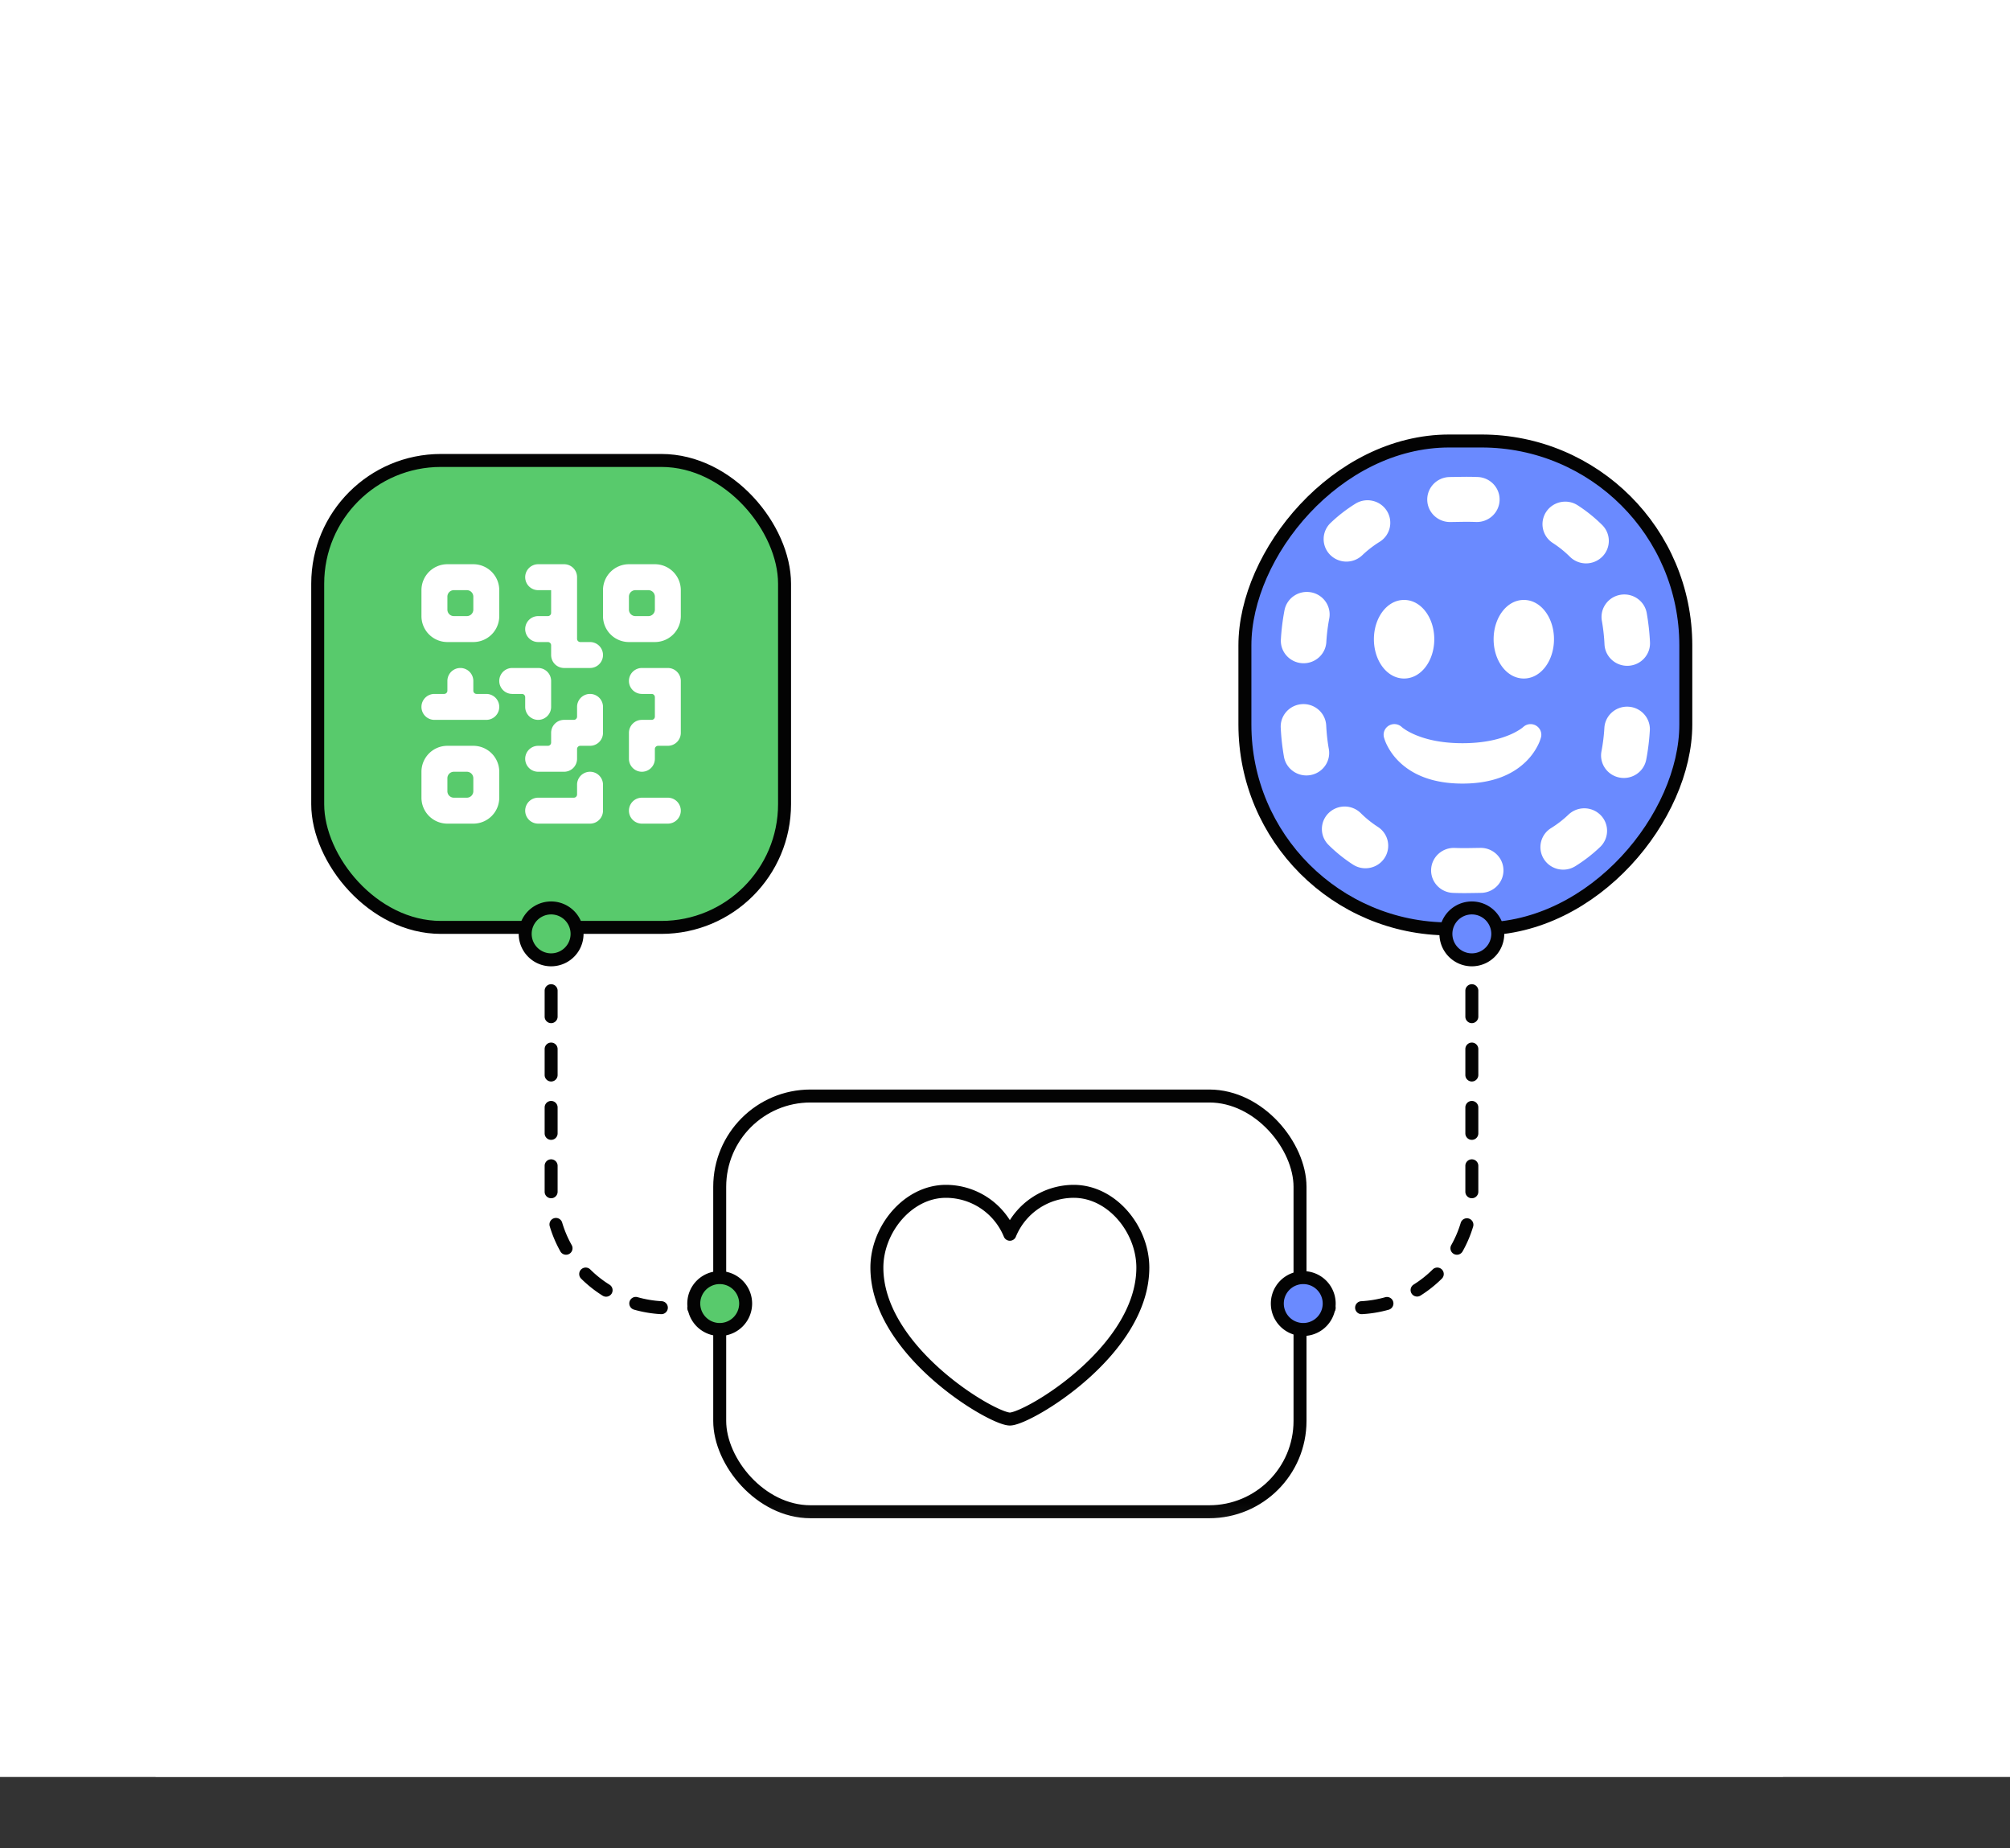 <svg width="310" height="285" fill="none" xmlns="http://www.w3.org/2000/svg"><rect width="100%" height="100%" fill="#333333" stroke="none"/><path fill-rule="evenodd" clip-rule="evenodd" d="M0-11h310v285H0V-11z" fill="#fff"/><mask id="a" maskUnits="userSpaceOnUse" x="0" y="-11" width="310" height="285"><path fill-rule="evenodd" clip-rule="evenodd" d="M0-11h310v285H0V-11z" fill="#fff"/></mask><g mask="url(#a)"><rect x="-1" y="1" width="68" height="75.233" rx="31.514" transform="matrix(1 0 0 -1 193 144.233)" fill="#6889FF" stroke="#000" stroke-width="2"/><path fill-rule="evenodd" clip-rule="evenodd" d="M242.958 133.563c-1.641 1.02-3.809.532-4.842-1.09a3.445 3.445 0 011.103-4.784 16.4 16.4 0 002.684-2.076 3.542 3.542 0 014.965.081 3.441 3.441 0 01-.082 4.906 23.405 23.405 0 01-3.828 2.963zm6.826-13.666c1.905.36 3.744-.874 4.109-2.756.275-1.42.46-2.914.558-4.496.118-1.912-1.355-3.558-3.29-3.674-1.936-.117-3.601 1.338-3.719 3.251a28.026 28.026 0 01-.447 3.615c-.364 1.883.885 3.7 2.789 4.06zm4.691-20.879c.099 1.914-1.391 3.544-3.328 3.642-1.937.098-3.587-1.375-3.686-3.288a29.119 29.119 0 00-.404-3.634c-.338-1.886.936-3.687 2.845-4.021 1.91-.334 3.732.924 4.07 2.811a36.05 36.05 0 01.503 4.49zm-7.385-13.156a3.44 3.44 0 00.014-4.907 23.321 23.321 0 00-3.772-3.036c-1.622-1.05-3.798-.602-4.861 1a3.444 3.444 0 001.013 4.804l.407.273a16.224 16.224 0 012.234 1.852 3.54 3.54 0 004.965.014zm-15.811-8.707c.075-1.915-1.435-3.527-3.373-3.602a46.485 46.485 0 00-2.508-.026l-1.709.026-.299.01c-1.853.126-3.3 1.668-3.266 3.524.035 1.916 1.635 3.44 3.574 3.406l1.81-.028a39.497 39.497 0 012.126.022c1.938.075 3.569-1.417 3.645-3.332zm-22.237.515c1.641-1.02 3.809-.532 4.842 1.09a3.446 3.446 0 01-1.103 4.784 16.4 16.4 0 00-2.684 2.076 3.541 3.541 0 01-4.965-.081 3.441 3.441 0 01.082-4.906 23.419 23.419 0 013.828-2.963zm-6.826 13.666c-1.905-.36-3.744.874-4.109 2.756a35.01 35.01 0 00-.558 4.496c-.118 1.912 1.355 3.557 3.29 3.674 1.936.117 3.601-1.338 3.719-3.251a28.03 28.03 0 01.447-3.616c.364-1.882-.885-3.7-2.789-4.06zm-4.691 20.879c-.099-1.914 1.391-3.545 3.328-3.642 1.937-.098 3.587 1.374 3.685 3.288.067 1.299.203 2.505.405 3.634.338 1.886-.936 3.687-2.845 4.021-1.91.334-3.732-.925-4.07-2.811a36.067 36.067 0 01-.503-4.49zm7.385 13.156a3.44 3.44 0 00-.014 4.907 23.311 23.311 0 003.772 3.036c1.622 1.05 3.798.602 4.861-1.001a3.444 3.444 0 00-1.013-4.803l-.407-.273a16.167 16.167 0 01-2.234-1.852 3.541 3.541 0 00-4.965-.014zm15.811 8.707c-.075 1.915 1.435 3.527 3.373 3.602.812.031 1.647.04 2.508.026l1.709-.026.299-.01c1.853-.126 3.3-1.668 3.266-3.524-.035-1.916-1.635-3.441-3.574-3.406l-1.81.028c-.735.011-1.443.004-2.126-.022-1.938-.075-3.569 1.417-3.645 3.332zm14.614-16.637c-2.174 2.127-5.386 3.384-9.779 3.384-4.392 0-7.604-1.257-9.778-3.384a9.38 9.38 0 01-1.809-2.439 6.53 6.53 0 01-.522-1.306 1.634 1.634 0 01.793-1.833 1.67 1.67 0 011.966.254l.019.018c.034.03.102.084.194.152l.242.169c.433.289.974.582 1.627.857 1.897.801 4.304 1.285 7.268 1.285 2.964 0 5.372-.484 7.269-1.285a9.854 9.854 0 001.627-.857c.185-.124.326-.23.399-.29l.161-.139a1.673 1.673 0 011.862-.161c.649.368.976 1.113.79 1.832a6.488 6.488 0 01-.52 1.304 9.38 9.38 0 01-1.809 2.439zm-18.783-12.817c2.645 0 4.656-2.762 4.656-6.058s-2.011-6.06-4.656-6.06c-2.645 0-4.656 2.764-4.656 6.06s2.011 6.058 4.656 6.058zm18.463 0c2.645 0 4.656-2.762 4.656-6.058s-2.011-6.06-4.656-6.06c-2.645 0-4.656 2.764-4.656 6.06s2.011 6.058 4.656 6.058z" fill="#fff"/><rect x="49" y="71" width="72" height="72" rx="19" fill="#56C96A" stroke="#000" stroke-width="2"/><path fill-rule="evenodd" clip-rule="evenodd" d="M97 87h4a4 4 0 014 4v4a4 4 0 01-4 4h-4a4 4 0 01-4-4v-4a4 4 0 014-4zm-32 4a4 4 0 014-4h4a4 4 0 014 4v4a4 4 0 01-4 4h-4a4 4 0 01-4-4v-4zm4 3a1 1 0 001 1h2a1 1 0 001-1v-2a1 1 0 00-1-1h-2a1 1 0 00-1 1v2zm-.5 13H67a2 2 0 000 4h8a2 2 0 100-4h-1.5a.5.5 0 01-.5-.5V105a2 2 0 00-4 0v1.5a.5.5 0 01-.5.5zM65 119a4 4 0 014-4h4a4 4 0 014 4v4a4 4 0 01-4 4h-4a4 4 0 01-4-4v-4zm5 4a1 1 0 01-1-1v-2a1 1 0 011-1h2a1 1 0 011 1v2a1 1 0 01-1 1h-2zm35 2a2 2 0 01-2 2h-4a2 2 0 110-4h4a2 2 0 012 2zm-2-10a2 2 0 002-2v-8a2 2 0 00-2-2h-4a2 2 0 000 4h1.5a.5.5 0 01.5.5v3a.5.5 0 01-.5.5H99a2 2 0 00-2 2v4a2 2 0 104 0v-1.5a.5.5 0 01.5-.5h1.5zm-5-20a1 1 0 01-1-1v-2a1 1 0 011-1h2a1 1 0 011 1v2a1 1 0 01-1 1h-2zm-15-4a2 2 0 110-4h4a2 2 0 012 2v9.5a.5.5 0 00.5.5H91a2 2 0 110 4h-4a2 2 0 01-2-2v-1.5a.5.5 0 00-.5-.5H83a2 2 0 110-4h1.5a.5.5 0 00.5-.5V91h-2zm-2.5 16a.5.5 0 01.5.5v1.5a2 2 0 104 0v-4a2 2 0 00-2-2h-4a2 2 0 000 4h1.5zm2.5 8h1.5a.5.5 0 00.5-.5V113a2 2 0 012-2h1.5a.5.5 0 00.5-.5V109a2 2 0 014 0v4a2 2 0 01-2 2h-1.5a.5.5 0 00-.5.5v1.5a2 2 0 01-2 2h-4a2 2 0 110-4zm10 6a2 2 0 00-4 0v1.5a.5.5 0 01-.5.5H83a2 2 0 000 4h8a2 2 0 002-2v-4z" fill="#fff"/><rect x="111" y="169" width="89.5" height="64.103" rx="14" stroke="#000" stroke-width="2"/><path fill-rule="evenodd" clip-rule="evenodd" d="M165.594 183.698a10.664 10.664 0 00-9.844 6.618 10.666 10.666 0 00-9.858-6.618c-5.879 0-10.651 5.866-10.651 11.759 0 12.879 17.774 23.352 20.509 23.352 2.734 0 20.508-10.473 20.508-23.352 0-5.893-4.771-11.759-10.664-11.759z" fill="#fff" stroke="#000" stroke-width="2" stroke-linejoin="round"/><path fill-rule="evenodd" clip-rule="evenodd" d="M86 143.761v4a1 1 0 01-2 0v-4a1 1 0 012 0zm0 13v-4a1 1 0 00-2 0v4a1 1 0 002 0zm0 5v4a1 1 0 01-2 0v-4a1 1 0 012 0zm0 13v-4a1 1 0 00-2 0v4a1 1 0 002 0zm0 5v3.997a1 1 0 11-2 .011v-4.008a1 1 0 012 0zm2.18 12.237a16.902 16.902 0 01-1.476-3.476 1 1 0 10-1.917.57 18.903 18.903 0 001.65 3.888 1 1 0 001.742-.982zm2.865 3.753a17.061 17.061 0 002.964 2.344 1 1 0 01-1.06 1.697 19.13 19.13 0 01-3.31-2.619 1 1 0 111.406-1.422zm11.011 4.888a16.981 16.981 0 01-3.726-.624 1 1 0 00-.548 1.924 18.96 18.96 0 004.164.697 1 1 0 00.11-1.997zm8.944.026h-4a1 1 0 100 2h4a1 1 0 000-2z" fill="#000"/><path d="M89 144a4 4 0 11-8 0 4 4 0 018 0zm26 57a4 4 0 11-8 0 4 4 0 018 0z" fill="#56C96A" stroke="#000" stroke-width="2"/><path fill-rule="evenodd" clip-rule="evenodd" d="M226 143.761v4a1 1 0 002 0v-4a1 1 0 00-2 0zm0 13v-4a1 1 0 012 0v4a1 1 0 01-2 0zm0 5v4a1 1 0 002 0v-4a1 1 0 00-2 0zm0 13v-4a1 1 0 012 0v4a1 1 0 01-2 0zm0 5v3.997a1 1 0 102 .011v-4.008a1 1 0 00-2 0zm-2.179 12.237a16.873 16.873 0 001.475-3.476 1.001 1.001 0 011.917.57 18.843 18.843 0 01-1.65 3.888 1 1 0 01-1.742-.982zm-2.866 3.753a17.097 17.097 0 01-2.964 2.344 1.001 1.001 0 001.059 1.697 19.116 19.116 0 003.311-2.619 1 1 0 10-1.406-1.422zm-11.011 4.888c1.272-.07 2.519-.28 3.726-.624a1.001 1.001 0 01.548 1.924 18.96 18.96 0 01-4.164.697 1 1 0 01-.11-1.997zm-8.944.026h4a1 1 0 110 2h-4a1 1 0 010-2z" fill="#000"/><path d="M223 144a4 4 0 108 0 4 4 0 00-8 0zm-26 57a4 4 0 108 0 4 4 0 00-8 0z" fill="#6889FF" stroke="#000" stroke-width="2"/><path fill="url(#paint0_linear)" d="M24 22h251v252H24z"/></g><defs><linearGradient id="paint0_linear" x1="170.622" y1="274" x2="170.622" y2="231.588" gradientUnits="userSpaceOnUse"><stop stop-color="#fff"/><stop offset="1" stop-color="#fff" stop-opacity=".01"/></linearGradient></defs></svg>